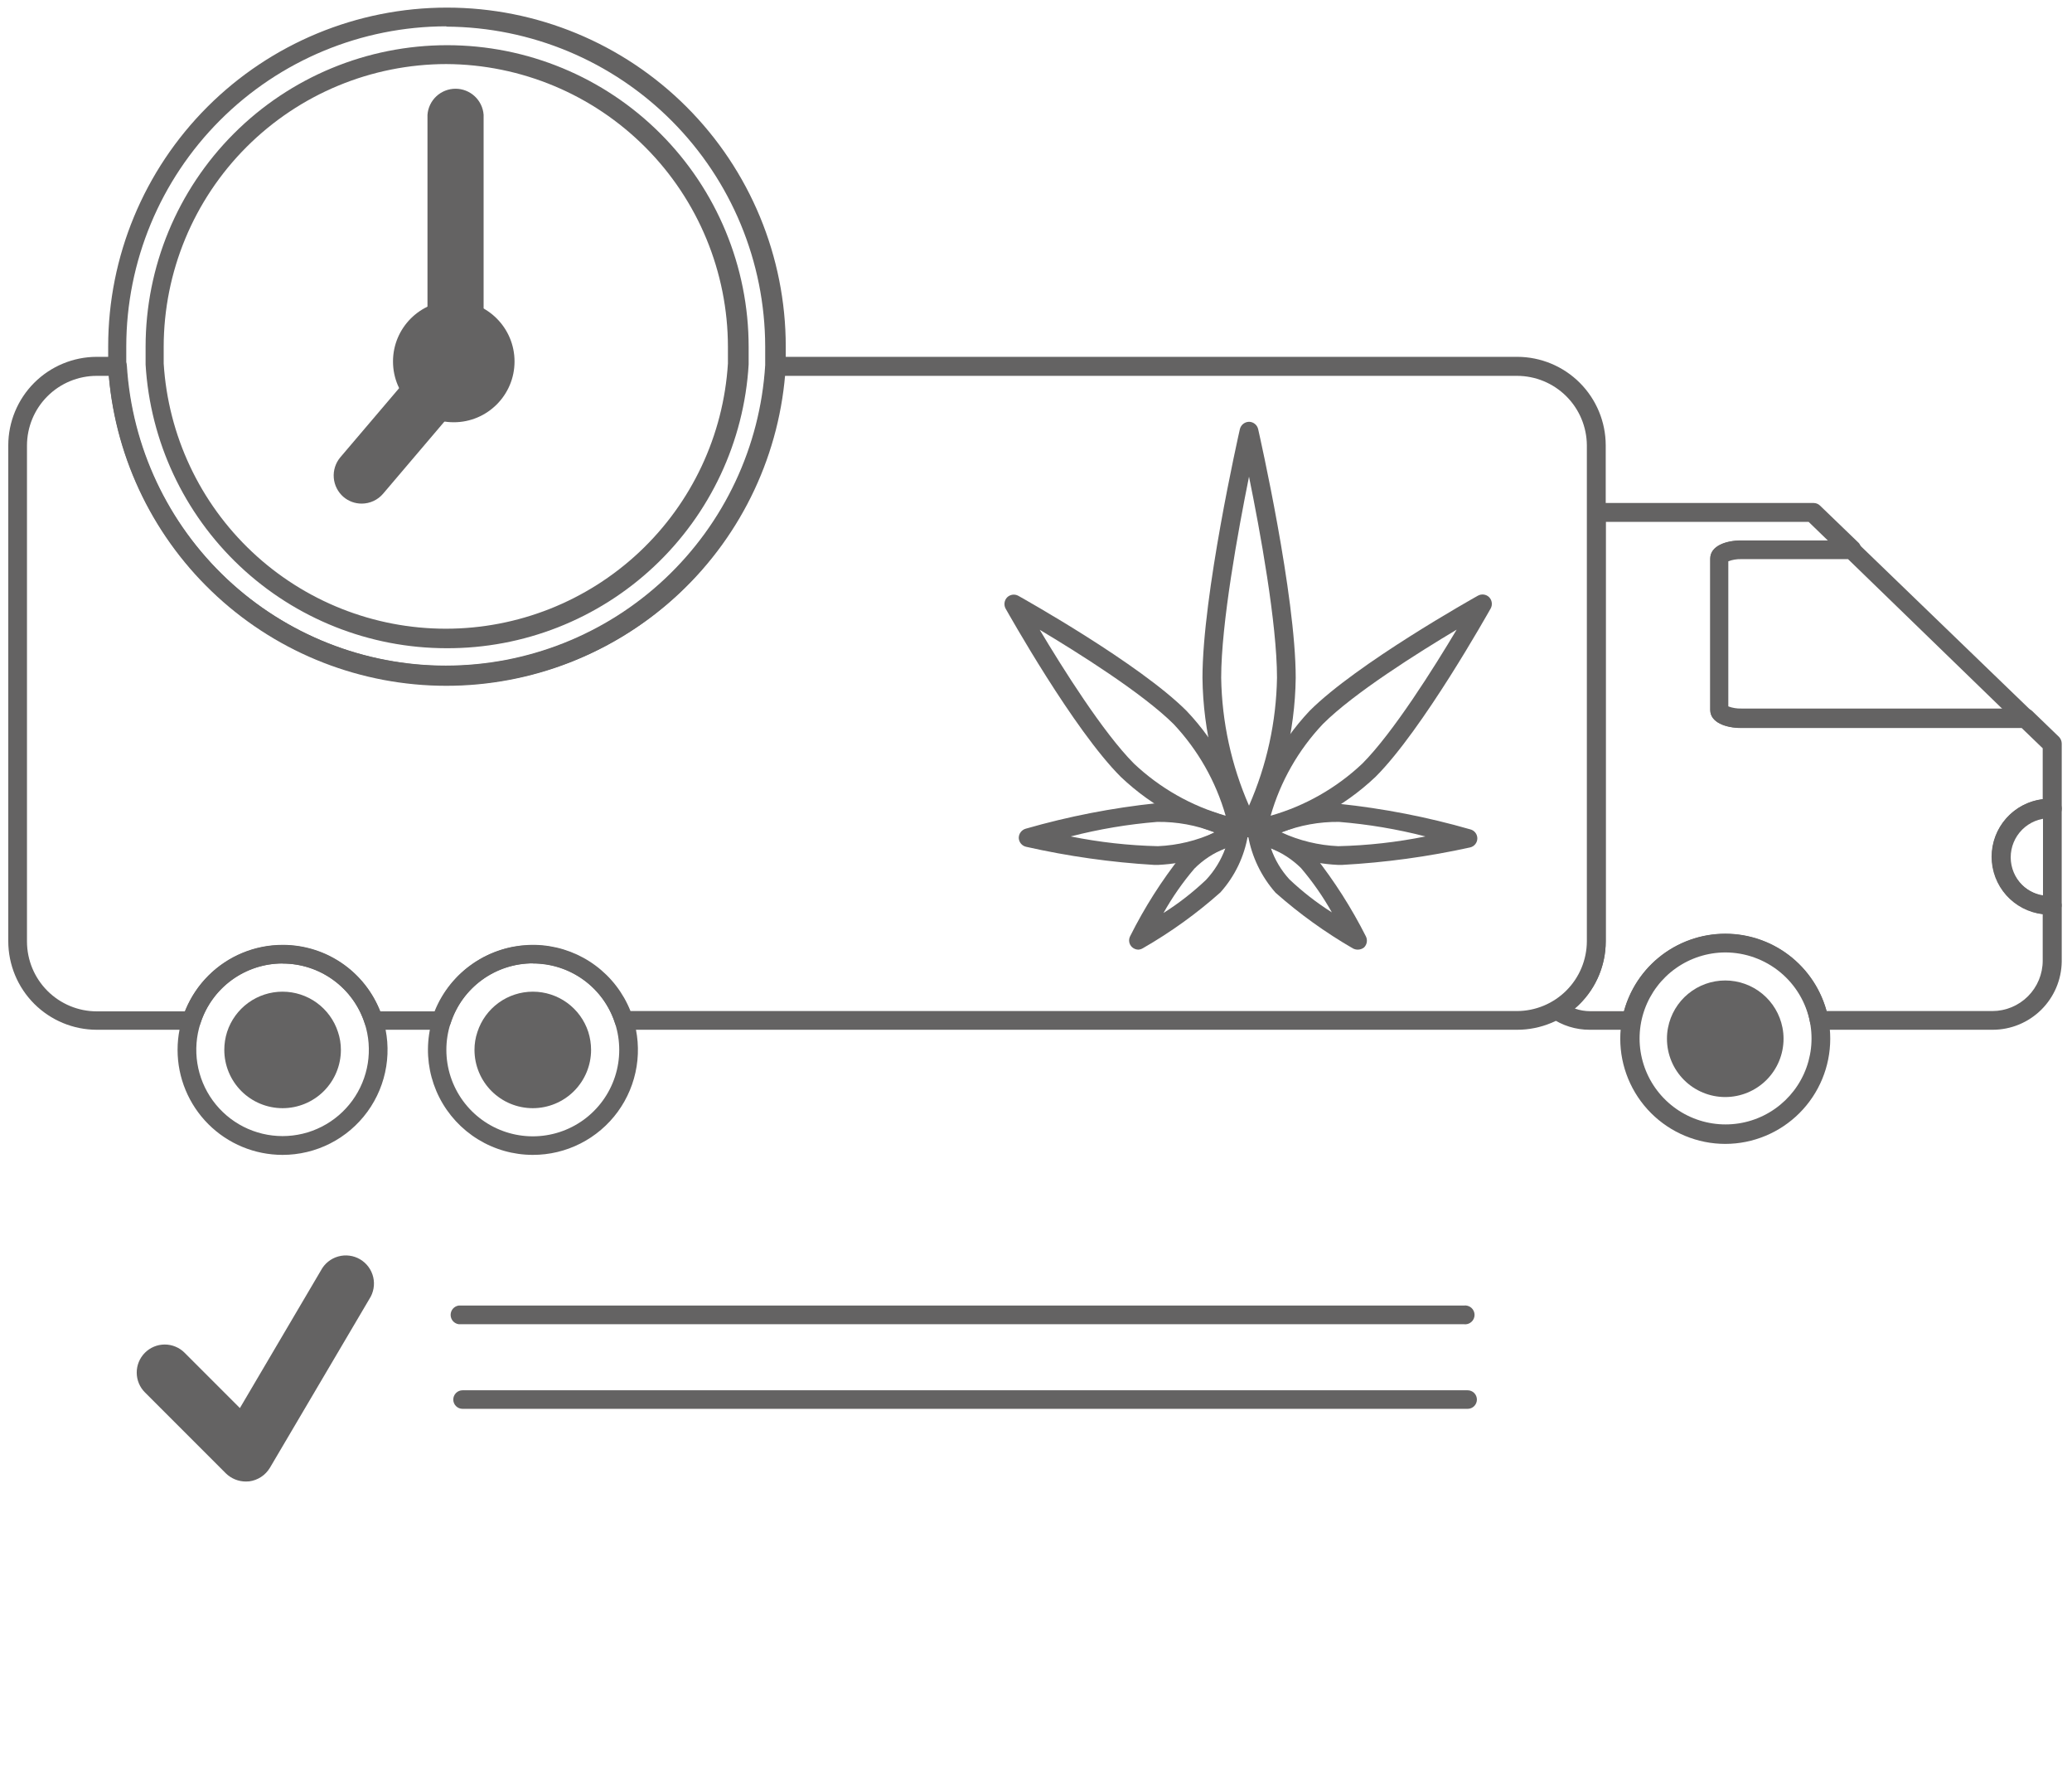 <svg width="134" height="115" viewBox="0 0 134 115" fill="none" xmlns="http://www.w3.org/2000/svg">
<g clip-path="url(#clip0_627_777)">
<path d="M80.776 54.142C80.668 54.142 80.562 54.113 80.469 54.059C80.376 54.004 80.299 53.926 80.246 53.832C78.658 50.735 77.809 47.312 77.766 43.832C77.766 38.482 80.086 28.182 80.186 27.742C80.219 27.61 80.294 27.492 80.401 27.407C80.508 27.322 80.639 27.275 80.776 27.272C80.912 27.273 81.045 27.32 81.152 27.405C81.259 27.49 81.334 27.609 81.366 27.742C81.466 28.182 83.796 38.482 83.796 43.832C83.751 47.313 82.899 50.737 81.306 53.832C81.253 53.926 81.176 54.004 81.082 54.059C80.989 54.113 80.883 54.142 80.776 54.142ZM80.776 30.822C80.066 34.332 78.976 40.322 78.976 43.822C79.021 46.671 79.633 49.482 80.776 52.092C81.923 49.483 82.538 46.672 82.586 43.822C82.586 40.302 81.486 34.302 80.776 30.822Z" fill="#646363"/>
<path d="M80.105 54.182H79.995C77.175 53.585 74.575 52.218 72.485 50.232C69.425 47.182 65.215 39.662 65.035 39.352C64.971 39.236 64.947 39.102 64.965 38.971C64.983 38.839 65.042 38.717 65.135 38.622C65.228 38.531 65.349 38.471 65.478 38.453C65.608 38.435 65.74 38.459 65.855 38.522C66.175 38.702 73.695 42.912 76.745 45.972C78.73 48.063 80.097 50.662 80.695 53.482C80.709 53.569 80.705 53.657 80.682 53.742C80.659 53.826 80.618 53.905 80.562 53.972C80.506 54.04 80.436 54.094 80.358 54.132C80.279 54.17 80.192 54.191 80.105 54.192V54.182ZM67.235 40.712C68.715 43.192 71.335 47.362 73.335 49.372C75.013 50.955 77.047 52.111 79.265 52.742C78.631 50.525 77.476 48.492 75.895 46.812C73.875 44.812 69.705 42.192 67.225 40.712H67.235Z" fill="#646363"/>
<path d="M74.635 55.922C71.851 55.757 69.085 55.365 66.365 54.752C66.233 54.724 66.115 54.652 66.028 54.549C65.941 54.446 65.891 54.317 65.885 54.182C65.884 54.047 65.927 53.915 66.009 53.806C66.09 53.698 66.204 53.619 66.335 53.582C69.104 52.785 71.939 52.233 74.805 51.932C76.697 51.912 78.563 52.366 80.235 53.252C80.325 53.304 80.401 53.378 80.455 53.468C80.509 53.557 80.54 53.658 80.545 53.762C80.546 53.867 80.521 53.97 80.472 54.063C80.423 54.155 80.352 54.234 80.265 54.292C78.643 55.268 76.805 55.828 74.915 55.922H74.635ZM69.245 54.082C71.103 54.457 72.99 54.668 74.885 54.712C76.154 54.657 77.401 54.355 78.555 53.822C77.371 53.356 76.107 53.125 74.835 53.142C72.948 53.295 71.078 53.61 69.245 54.082Z" fill="#646363"/>
<path d="M73.624 61.402C73.473 61.401 73.327 61.344 73.214 61.242C73.116 61.153 73.051 61.034 73.029 60.903C73.008 60.772 73.031 60.638 73.094 60.522C74.013 58.684 75.119 56.944 76.394 55.332C77.377 54.339 78.622 53.645 79.984 53.332C80.08 53.311 80.179 53.314 80.273 53.34C80.367 53.366 80.453 53.415 80.524 53.482C80.594 53.548 80.647 53.629 80.679 53.72C80.71 53.81 80.719 53.907 80.704 54.002C80.474 55.38 79.857 56.663 78.924 57.702C77.385 59.071 75.71 60.277 73.924 61.302C73.834 61.359 73.731 61.393 73.624 61.402ZM79.244 54.852C78.494 55.146 77.813 55.592 77.244 56.162C76.486 57.052 75.816 58.013 75.244 59.032C76.228 58.41 77.149 57.693 77.994 56.892C78.545 56.304 78.97 55.61 79.244 54.852Z" fill="#646363"/>
<path d="M81.345 54.182C81.265 54.184 81.185 54.168 81.111 54.137C81.037 54.106 80.971 54.06 80.915 54.002C80.846 53.934 80.795 53.85 80.765 53.758C80.735 53.666 80.729 53.568 80.745 53.472C81.352 50.656 82.718 48.059 84.695 45.962C87.755 42.902 95.265 38.692 95.585 38.512C95.7 38.45 95.832 38.425 95.962 38.443C96.091 38.461 96.212 38.52 96.305 38.612C96.398 38.707 96.457 38.829 96.475 38.961C96.493 39.092 96.469 39.226 96.405 39.342C96.225 39.652 92.015 47.172 88.965 50.222C86.874 52.206 84.275 53.573 81.455 54.172L81.345 54.182ZM94.205 40.712C91.725 42.192 87.555 44.812 85.555 46.812C83.969 48.489 82.809 50.523 82.175 52.742C84.394 52.111 86.427 50.955 88.105 49.372C90.105 47.362 92.725 43.192 94.205 40.712Z" fill="#646363"/>
<path d="M86.805 55.922H86.516C84.625 55.827 82.787 55.267 81.165 54.292C81.087 54.234 81.023 54.159 80.979 54.072C80.935 53.986 80.912 53.889 80.912 53.792C80.912 53.695 80.935 53.599 80.979 53.512C81.023 53.425 81.087 53.35 81.165 53.292C82.84 52.414 84.705 51.961 86.596 51.972C89.465 52.273 92.303 52.825 95.076 53.622C95.208 53.652 95.326 53.727 95.411 53.833C95.496 53.939 95.542 54.071 95.542 54.207C95.542 54.343 95.496 54.475 95.411 54.581C95.326 54.688 95.208 54.762 95.076 54.792C92.354 55.393 89.588 55.77 86.805 55.922ZM82.876 53.822C84.03 54.353 85.276 54.656 86.546 54.712C88.44 54.668 90.328 54.457 92.186 54.082C90.353 53.61 88.482 53.295 86.596 53.142C85.323 53.127 84.06 53.358 82.876 53.822Z" fill="#646363"/>
<path d="M87.804 61.402C87.696 61.4 87.59 61.372 87.494 61.322C85.712 60.292 84.037 59.086 82.494 57.722C81.571 56.677 80.954 55.396 80.714 54.022C80.704 53.927 80.716 53.83 80.749 53.74C80.782 53.65 80.835 53.569 80.904 53.502C80.973 53.435 81.058 53.386 81.15 53.36C81.243 53.334 81.341 53.331 81.434 53.352C82.797 53.663 84.043 54.357 85.024 55.352C86.298 56.968 87.406 58.706 88.334 60.542C88.393 60.66 88.413 60.792 88.392 60.922C88.37 61.051 88.308 61.17 88.214 61.262C88.097 61.353 87.953 61.402 87.804 61.402ZM82.194 54.852C82.45 55.593 82.855 56.274 83.384 56.852C84.229 57.653 85.15 58.37 86.134 58.992C85.562 57.973 84.892 57.012 84.134 56.122C83.578 55.575 82.919 55.143 82.194 54.852Z" fill="#646363"/>
<path d="M131.015 47.062H112.605C111.605 47.062 110.605 46.702 110.605 45.902V36.112C110.605 35.302 111.605 34.942 112.605 34.942H119.715C119.872 34.945 120.021 35.005 120.135 35.112L131.435 46.022C131.507 46.108 131.554 46.212 131.571 46.323C131.588 46.434 131.574 46.547 131.53 46.65C131.487 46.754 131.416 46.843 131.325 46.908C131.234 46.974 131.127 47.013 131.015 47.022V47.062ZM111.765 45.712C112.034 45.812 112.319 45.86 112.605 45.852H129.515L119.515 36.152H112.605C112.319 36.145 112.034 36.192 111.765 36.292V45.712Z" fill="#646363"/>
<path d="M111.575 73.962C109.773 73.96 108.046 73.242 106.773 71.967C105.5 70.692 104.785 68.964 104.785 67.162C104.785 66.726 104.828 66.29 104.915 65.862C105.216 64.316 106.046 62.922 107.262 61.919C108.478 60.917 110.004 60.369 111.58 60.369C113.156 60.369 114.683 60.917 115.899 61.919C117.115 62.922 117.944 64.316 118.245 65.862C118.325 66.291 118.365 66.726 118.365 67.162C118.365 68.964 117.65 70.692 116.377 71.967C115.104 73.242 113.377 73.96 111.575 73.962ZM111.575 61.582C110.431 61.586 109.317 61.943 108.383 62.604C107.449 63.265 106.742 64.198 106.358 65.275C105.974 66.352 105.931 67.522 106.236 68.624C106.541 69.727 107.179 70.708 108.062 71.435C108.945 72.162 110.031 72.599 111.172 72.686C112.312 72.773 113.452 72.507 114.435 71.922C115.418 71.338 116.198 70.465 116.667 69.421C117.136 68.378 117.271 67.216 117.055 66.092C116.805 64.822 116.122 63.678 115.123 62.856C114.123 62.034 112.869 61.583 111.575 61.582Z" fill="#646363"/>
<path d="M111.575 70.932C110.575 70.932 109.616 70.535 108.909 69.828C108.202 69.121 107.805 68.162 107.805 67.162C107.804 66.92 107.827 66.679 107.875 66.442C108.042 65.584 108.503 64.811 109.178 64.255C109.853 63.699 110.7 63.395 111.575 63.395C112.449 63.395 113.296 63.699 113.971 64.255C114.646 64.811 115.107 65.584 115.275 66.442C115.322 66.679 115.346 66.92 115.345 67.162C115.345 68.162 114.948 69.121 114.241 69.828C113.533 70.535 112.575 70.932 111.575 70.932Z" fill="#646363"/>
<path d="M98.105 66.582H40.345C40.218 66.582 40.094 66.541 39.992 66.465C39.889 66.39 39.813 66.284 39.775 66.162C39.415 65.035 38.706 64.052 37.751 63.355C36.795 62.657 35.643 62.281 34.46 62.281C33.277 62.281 32.125 62.657 31.17 63.355C30.214 64.052 29.505 65.035 29.145 66.162C29.107 66.284 29.031 66.39 28.929 66.465C28.826 66.541 28.702 66.582 28.575 66.582H24.165C24.036 66.584 23.91 66.544 23.806 66.468C23.701 66.393 23.624 66.285 23.585 66.162C23.223 65.039 22.513 64.06 21.559 63.366C20.605 62.671 19.455 62.297 18.275 62.297C17.095 62.297 15.945 62.671 14.991 63.366C14.037 64.06 13.328 65.039 12.965 66.162C12.925 66.284 12.848 66.391 12.743 66.466C12.639 66.542 12.514 66.582 12.385 66.582H6.255C4.739 66.58 3.286 65.976 2.213 64.904C1.141 63.832 0.538 62.379 0.535 60.862V28.792C0.538 27.276 1.141 25.823 2.213 24.75C3.286 23.678 4.739 23.075 6.255 23.072H7.605C7.759 23.072 7.907 23.131 8.019 23.237C8.131 23.343 8.197 23.488 8.205 23.642C8.532 28.899 10.852 33.834 14.69 37.441C18.529 41.048 23.598 43.056 28.865 43.056C34.133 43.056 39.202 41.048 43.04 37.441C46.879 33.834 49.198 28.899 49.525 23.642C49.533 23.488 49.599 23.343 49.711 23.237C49.823 23.131 49.971 23.072 50.125 23.072H98.125C99.641 23.075 101.095 23.678 102.167 24.75C103.239 25.823 103.843 27.276 103.845 28.792V60.862C103.843 62.379 103.239 63.832 102.167 64.904C101.095 65.976 99.641 66.58 98.125 66.582H98.105ZM40.755 65.372H98.105C99.301 65.37 100.448 64.894 101.295 64.049C102.142 63.204 102.62 62.059 102.625 60.862V28.792C102.617 27.599 102.138 26.457 101.291 25.616C100.444 24.774 99.299 24.302 98.105 24.302H50.695C50.227 29.769 47.724 34.862 43.682 38.572C39.64 42.283 34.352 44.342 28.865 44.342C23.378 44.342 18.091 42.283 14.049 38.572C10.006 34.862 7.504 29.769 7.035 24.302H6.255C5.059 24.302 3.912 24.777 3.066 25.623C2.22 26.469 1.745 27.616 1.745 28.812V60.882C1.748 62.078 2.224 63.223 3.069 64.068C3.914 64.914 5.06 65.39 6.255 65.392H11.965C12.467 64.129 13.337 63.045 14.462 62.282C15.587 61.518 16.916 61.11 18.275 61.11C19.635 61.11 20.963 61.518 22.088 62.282C23.213 63.045 24.083 64.129 24.585 65.392H28.105C28.609 64.13 29.481 63.047 30.606 62.285C31.732 61.522 33.06 61.114 34.42 61.114C35.78 61.114 37.108 61.522 38.234 62.285C39.36 63.047 40.231 64.13 40.735 65.392L40.755 65.372Z" fill="#646363"/>
<path d="M18.274 74.672C16.474 74.672 14.746 73.957 13.473 72.684C12.2 71.41 11.484 69.683 11.484 67.882C11.484 66.082 12.2 64.354 13.473 63.081C14.746 61.808 16.474 61.092 18.274 61.092C19.711 61.088 21.111 61.541 22.273 62.386C23.434 63.231 24.297 64.424 24.734 65.792C25.064 66.811 25.148 67.893 24.979 68.951C24.811 70.008 24.395 71.011 23.765 71.877C23.135 72.743 22.309 73.447 21.355 73.933C20.401 74.419 19.345 74.672 18.274 74.672ZM18.274 62.292C17.093 62.289 15.941 62.663 14.986 63.359C14.032 64.055 13.323 65.037 12.964 66.162C12.694 66.999 12.626 67.889 12.764 68.757C12.903 69.626 13.245 70.45 13.763 71.161C14.281 71.872 14.959 72.451 15.743 72.85C16.527 73.249 17.395 73.457 18.274 73.457C19.154 73.457 20.021 73.249 20.805 72.85C21.589 72.451 22.268 71.872 22.786 71.161C23.303 70.45 23.646 69.626 23.785 68.757C23.923 67.889 23.855 66.999 23.584 66.162C23.222 65.04 22.513 64.061 21.558 63.367C20.604 62.673 19.454 62.3 18.274 62.302V62.292Z" fill="#646363"/>
<path d="M18.276 71.652C17.276 71.652 16.317 71.255 15.61 70.548C14.903 69.841 14.506 68.882 14.506 67.882C14.506 67.489 14.567 67.097 14.686 66.722C14.932 65.965 15.412 65.306 16.055 64.838C16.7 64.371 17.475 64.119 18.271 64.119C19.067 64.119 19.842 64.371 20.486 64.838C21.13 65.306 21.61 65.965 21.856 66.722C21.983 67.096 22.047 67.488 22.046 67.882C22.046 68.882 21.649 69.841 20.942 70.548C20.235 71.255 19.276 71.652 18.276 71.652Z" fill="#646363"/>
<path d="M34.456 74.672C33.204 74.671 31.977 74.323 30.91 73.667C29.843 73.011 28.979 72.073 28.412 70.957C27.845 69.84 27.598 68.588 27.698 67.34C27.797 66.092 28.241 64.896 28.978 63.884C29.715 62.872 30.718 62.083 31.876 61.606C33.033 61.128 34.3 60.98 35.537 61.177C36.773 61.375 37.931 61.91 38.882 62.725C39.833 63.539 40.541 64.601 40.926 65.792C41.256 66.812 41.34 67.895 41.171 68.953C41.002 70.011 40.585 71.015 39.954 71.881C39.323 72.747 38.495 73.451 37.54 73.936C36.584 74.422 35.528 74.674 34.456 74.672ZM34.456 62.292C33.276 62.292 32.126 62.666 31.172 63.36C30.217 64.054 29.506 65.032 29.141 66.154C28.776 67.276 28.776 68.485 29.14 69.608C29.505 70.73 30.215 71.709 31.169 72.403C32.123 73.097 33.273 73.471 34.453 73.472C35.633 73.473 36.783 73.101 37.739 72.408C38.694 71.715 39.406 70.738 39.772 69.616C40.138 68.494 40.139 67.285 39.776 66.162C39.413 65.038 38.703 64.058 37.746 63.364C36.79 62.67 35.638 62.298 34.456 62.302V62.292Z" fill="#646363"/>
<path d="M34.456 71.652C33.456 71.652 32.497 71.255 31.79 70.548C31.083 69.841 30.686 68.882 30.686 67.882C30.684 67.488 30.749 67.096 30.876 66.722C31.122 65.965 31.601 65.306 32.245 64.838C32.889 64.371 33.665 64.119 34.461 64.119C35.257 64.119 36.032 64.371 36.676 64.838C37.32 65.306 37.799 65.965 38.046 66.722C38.164 67.097 38.225 67.489 38.226 67.882C38.226 68.882 37.828 69.841 37.121 70.548C36.414 71.255 35.455 71.652 34.456 71.652Z" fill="#646363"/>
<path d="M28.866 44.302C23.281 44.299 17.908 42.165 13.844 38.335C9.779 34.504 7.33 29.267 6.996 23.692C6.996 23.212 6.996 22.792 6.996 22.402C6.996 16.591 9.304 11.018 13.413 6.909C17.522 2.801 23.095 0.492 28.906 0.492C34.717 0.492 40.29 2.801 44.399 6.909C48.508 11.018 50.816 16.591 50.816 22.402C50.816 22.792 50.816 23.212 50.816 23.692C50.481 29.281 48.021 34.53 43.94 38.362C39.858 42.194 34.465 44.32 28.866 44.302ZM28.866 1.702C23.378 1.707 18.116 3.89 14.235 7.771C10.354 11.652 8.171 16.914 8.166 22.402C8.166 22.772 8.166 23.172 8.166 23.622C8.493 28.879 10.812 33.814 14.651 37.421C18.489 41.028 23.559 43.036 28.826 43.036C34.093 43.036 39.163 41.028 43.001 37.421C46.84 33.814 49.159 28.879 49.486 23.622C49.486 23.172 49.486 22.772 49.486 22.402C49.476 16.931 47.302 11.686 43.439 7.812C39.576 3.938 34.337 1.749 28.866 1.722V1.702Z" fill="#646363"/>
<path d="M28.866 41.912C23.898 41.908 19.118 40.008 15.504 36.6C11.889 33.191 9.712 28.532 9.416 23.572C9.416 23.142 9.416 22.762 9.416 22.422C9.416 17.25 11.47 12.29 15.127 8.634C18.784 4.977 23.744 2.922 28.916 2.922C34.088 2.922 39.048 4.977 42.705 8.634C46.361 12.29 48.416 17.25 48.416 22.422C48.416 22.772 48.416 23.152 48.416 23.572C48.12 28.549 45.928 33.223 42.292 36.634C38.656 40.045 33.852 41.934 28.866 41.912ZM28.866 4.142C24.02 4.147 19.373 6.075 15.946 9.502C12.519 12.929 10.591 17.576 10.586 22.422C10.586 22.742 10.586 23.092 10.586 23.502C10.874 28.146 12.921 32.505 16.311 35.691C19.701 38.877 24.179 40.651 28.831 40.651C33.483 40.651 37.961 38.877 41.351 35.691C44.741 32.505 46.788 28.146 47.076 23.502C47.076 23.102 47.076 22.752 47.076 22.422C47.071 17.588 45.153 12.952 41.741 9.527C38.329 6.102 33.7 4.166 28.866 4.142Z" fill="#646363"/>
<path d="M29.346 27.302C31.517 27.302 33.276 25.543 33.276 23.372C33.276 21.202 31.517 19.442 29.346 19.442C27.175 19.442 25.416 21.202 25.416 23.372C25.416 25.543 27.175 27.302 29.346 27.302Z" fill="#646363"/>
<path d="M23.396 32.562C22.964 32.564 22.545 32.412 22.216 32.132C21.852 31.819 21.625 31.374 21.586 30.895C21.547 30.416 21.698 29.941 22.006 29.572L27.646 22.942V7.422C27.68 6.964 27.886 6.536 28.222 6.223C28.559 5.911 29.002 5.737 29.461 5.737C29.92 5.737 30.363 5.911 30.699 6.223C31.036 6.536 31.242 6.964 31.276 7.422V23.612C31.276 24.041 31.124 24.456 30.846 24.782L24.776 31.922C24.606 32.122 24.394 32.283 24.156 32.393C23.918 32.504 23.658 32.561 23.396 32.562Z" fill="#646363"/>
<path d="M128.876 66.582H117.646C117.506 66.582 117.37 66.533 117.262 66.444C117.155 66.354 117.082 66.23 117.056 66.092C116.834 64.794 116.16 63.617 115.153 62.768C114.147 61.919 112.873 61.454 111.556 61.454C110.239 61.454 108.965 61.919 107.959 62.768C106.952 63.617 106.278 64.794 106.056 66.092C106.03 66.23 105.957 66.354 105.85 66.444C105.742 66.533 105.606 66.582 105.466 66.582H102.806C101.905 66.584 101.025 66.309 100.286 65.792C100.222 65.729 100.172 65.652 100.141 65.567C100.11 65.483 100.098 65.392 100.106 65.302C100.107 65.2 100.136 65.1 100.189 65.012C100.241 64.924 100.316 64.852 100.406 64.802C101.094 64.406 101.667 63.837 102.067 63.151C102.467 62.465 102.68 61.686 102.686 60.892V33.132C102.685 33.053 102.699 32.974 102.729 32.9C102.758 32.826 102.802 32.758 102.858 32.702C102.914 32.645 102.981 32.6 103.054 32.569C103.128 32.538 103.206 32.522 103.286 32.522H117.286C117.364 32.522 117.441 32.536 117.513 32.565C117.585 32.594 117.651 32.638 117.706 32.692L120.216 35.112C120.288 35.198 120.335 35.302 120.352 35.413C120.368 35.524 120.354 35.637 120.311 35.74C120.267 35.844 120.197 35.933 120.106 35.999C120.015 36.064 119.908 36.103 119.796 36.112H112.606C112.32 36.105 112.034 36.152 111.766 36.252V45.672C112.034 45.772 112.32 45.82 112.606 45.812H131.016C131.094 45.812 131.171 45.826 131.243 45.855C131.315 45.885 131.381 45.928 131.436 45.982L133.156 47.642C133.271 47.76 133.336 47.918 133.336 48.082V52.302C133.333 52.468 133.265 52.626 133.146 52.742C133.086 52.798 133.015 52.841 132.937 52.868C132.86 52.896 132.778 52.907 132.696 52.902H132.566C131.895 52.902 131.251 53.169 130.777 53.643C130.303 54.118 130.036 54.761 130.036 55.432C130.036 56.103 130.303 56.747 130.777 57.221C131.251 57.696 131.895 57.962 132.566 57.962H132.696C132.779 57.957 132.862 57.969 132.939 57.998C133.017 58.028 133.087 58.073 133.146 58.132C133.206 58.189 133.254 58.257 133.287 58.333C133.32 58.408 133.336 58.49 133.336 58.572V62.172C133.32 63.346 132.844 64.466 132.009 65.291C131.175 66.116 130.049 66.58 128.876 66.582ZM118.106 65.372H128.856C129.719 65.37 130.545 65.025 131.155 64.414C131.764 63.803 132.106 62.975 132.106 62.112V59.112C131.195 59.006 130.355 58.569 129.745 57.885C129.135 57.2 128.798 56.314 128.798 55.397C128.798 54.48 129.135 53.595 129.745 52.91C130.355 52.225 131.195 51.788 132.106 51.682V48.382L130.746 47.072H112.606C111.606 47.072 110.606 46.712 110.606 45.912V36.122C110.606 35.312 111.606 34.952 112.606 34.952H118.216L116.966 33.742H103.846V60.872C103.846 61.697 103.667 62.512 103.322 63.261C102.977 64.011 102.473 64.676 101.846 65.212C102.168 65.323 102.506 65.381 102.846 65.382H105.026C105.418 63.946 106.272 62.678 107.456 61.775C108.639 60.871 110.087 60.382 111.576 60.382C113.065 60.382 114.513 60.871 115.696 61.775C116.88 62.678 117.734 63.946 118.126 65.382L118.106 65.372Z" fill="#646363"/>
<path d="M132.564 59.122C131.572 59.122 130.621 58.728 129.92 58.027C129.218 57.325 128.824 56.374 128.824 55.382C128.824 54.39 129.218 53.439 129.92 52.737C130.621 52.036 131.572 51.642 132.564 51.642H132.724C132.883 51.652 133.033 51.719 133.145 51.831C133.257 51.944 133.325 52.093 133.334 52.252V58.502C133.334 58.656 133.275 58.804 133.169 58.916C133.063 59.028 132.918 59.094 132.764 59.102L132.564 59.122ZM132.124 52.892C131.528 52.985 130.984 53.288 130.591 53.746C130.199 54.205 129.983 54.788 129.983 55.392C129.983 55.996 130.199 56.58 130.591 57.038C130.984 57.496 131.528 57.799 132.124 57.892V52.892Z" fill="#646363"/>
<path d="M15.896 95.792C15.413 95.79 14.95 95.6 14.605 95.262L9.376 90.032C9.035 89.693 8.843 89.232 8.842 88.751C8.841 88.27 9.031 87.808 9.371 87.467C9.71 87.126 10.171 86.934 10.652 86.933C11.133 86.933 11.595 87.123 11.935 87.462L15.515 91.042L20.756 82.142C20.871 81.924 21.029 81.732 21.22 81.577C21.412 81.422 21.633 81.308 21.87 81.241C22.107 81.174 22.355 81.156 22.599 81.188C22.843 81.219 23.079 81.3 23.291 81.426C23.503 81.551 23.687 81.718 23.833 81.917C23.978 82.115 24.082 82.341 24.138 82.582C24.193 82.822 24.2 83.07 24.156 83.313C24.113 83.555 24.021 83.786 23.886 83.992L17.456 94.902C17.313 95.14 17.119 95.343 16.886 95.496C16.654 95.648 16.391 95.746 16.116 95.782L15.896 95.792Z" fill="#646363"/>
<path d="M94.675 85.622H29.675C29.528 85.603 29.392 85.531 29.294 85.42C29.197 85.309 29.143 85.165 29.143 85.017C29.143 84.869 29.197 84.726 29.294 84.614C29.392 84.503 29.528 84.431 29.675 84.412H94.675C94.761 84.401 94.848 84.409 94.931 84.434C95.014 84.459 95.09 84.502 95.155 84.559C95.221 84.616 95.273 84.687 95.308 84.766C95.344 84.845 95.363 84.93 95.363 85.017C95.363 85.104 95.344 85.19 95.308 85.269C95.273 85.348 95.221 85.418 95.155 85.475C95.09 85.533 95.014 85.575 94.931 85.601C94.848 85.626 94.761 85.633 94.675 85.622Z" fill="#646363"/>
<path d="M94.915 91.092H29.915C29.755 91.092 29.603 91.029 29.49 90.916C29.378 90.804 29.314 90.651 29.314 90.492C29.314 90.333 29.378 90.18 29.49 90.068C29.603 89.955 29.755 89.892 29.915 89.892H94.915C95.074 89.892 95.226 89.955 95.339 90.068C95.451 90.18 95.514 90.333 95.514 90.492C95.514 90.651 95.451 90.804 95.339 90.916C95.226 91.029 95.074 91.092 94.915 91.092Z" fill="#646363"/>
</g>
<defs>
<clipPath id="clip0_627_777">
<rect width="132.8" height="113.97" fill="white" transform="translate(0.535 0.512)"/>
</clipPath>
</defs>
</svg>
